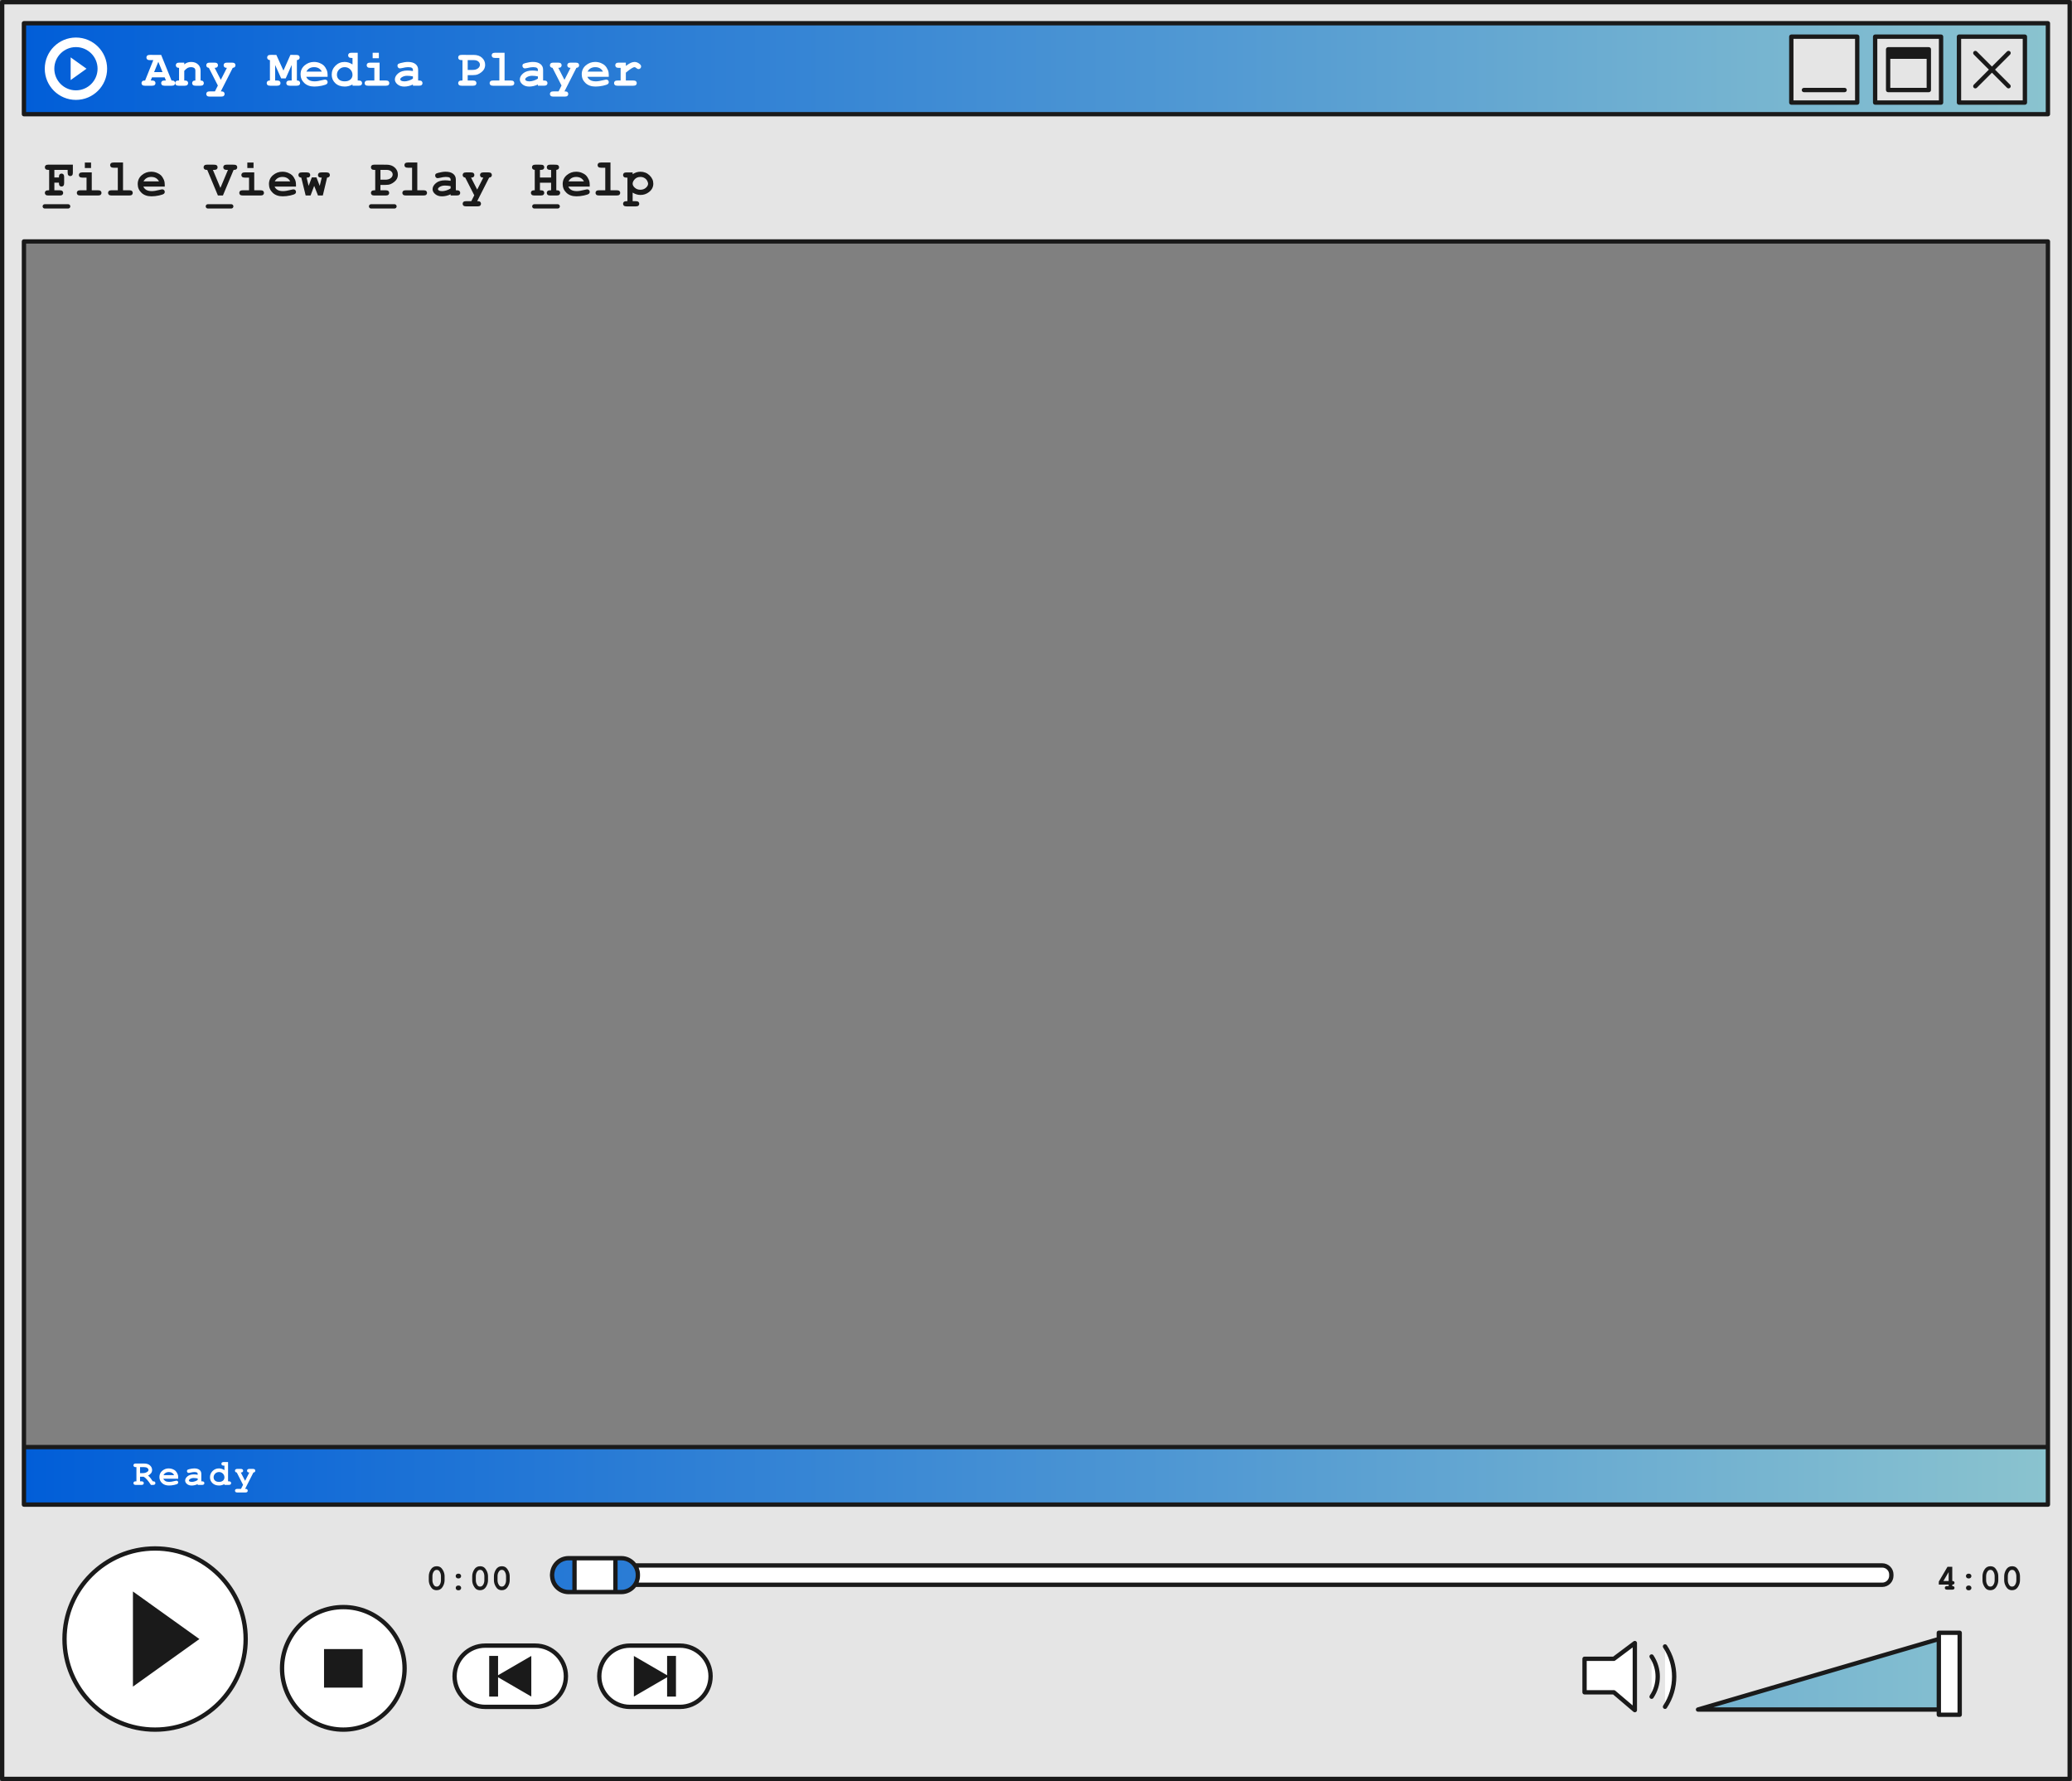<?xml version="1.0" encoding="UTF-8" standalone="no"?><svg xmlns="http://www.w3.org/2000/svg" xmlns:xlink="http://www.w3.org/1999/xlink" fill="#000000" height="410.6" preserveAspectRatio="xMidYMid meet" version="1" viewBox="0.0 0.0 477.6 410.6" width="477.6" zoomAndPan="magnify"><rect x="0.0" y="0.0" width="477.6" height="410.6" fill="#808080" stroke="none"/><g id="change1_1"><path d="M0.5,0.5v409.57h476.566V0.5H0.5z M472.048,346.834H5.518V55.656h466.53V346.834z" fill="#e5e5e5"/></g><g><linearGradient gradientUnits="userSpaceOnUse" id="a" x1="5.518" x2="472.048" xlink:actuate="onLoad" xlink:show="other" xlink:type="simple" y1="199.715" y2="199.715"><stop offset="0" stop-color="#015ed8"/><stop offset="1" stop-color="#8ac3cf"/></linearGradient><path d="M472.048,346.834H5.518v-13.267h466.53V346.834z M391.398,394.074h55.505v-16.253L391.398,394.074z M131.047,366.987h12.188c2.093,0,3.79-1.697,3.79-3.79v-0.223c0-2.093-1.697-3.79-3.79-3.79h-12.188 c-2.093,0-3.79,1.697-3.79,3.79v0.223C127.258,365.29,128.954,366.987,131.047,366.987z M472.048,5.356v20.967H5.518V5.356H472.048 z M428.094,8.452H412.9v15.194h15.194V8.452z M447.418,8.452h-15.194v15.194h15.194V8.452z M466.743,8.452h-15.193v15.194h15.193 V8.452z" fill="url(#a)"/></g><g id="change2_1"><path d="M56.628,377.821c0,11.532-9.348,20.88-20.88,20.88s-20.88-9.348-20.88-20.88 c0-11.532,9.348-20.88,20.88-20.88S56.628,366.289,56.628,377.821z M79.136,370.453c-7.801,0-14.124,6.324-14.124,14.124 s6.324,14.124,14.124,14.124s14.124-6.324,14.124-14.124S86.936,370.453,79.136,370.453z M130.442,386.399L130.442,386.399 c0-3.9-3.162-7.062-7.062-7.062h-11.533c-3.9,0-7.062,3.162-7.062,7.062v0c0,3.9,3.162,7.062,7.062,7.062h11.533 C127.281,393.461,130.442,390.299,130.442,386.399z M163.79,386.399L163.79,386.399c0-3.9-3.162-7.062-7.062-7.062h-11.533 c-3.9,0-7.062,3.162-7.062,7.062v0c0,3.9,3.162,7.062,7.062,7.062h11.533C160.628,393.461,163.79,390.299,163.79,386.399z M141.857,359.184h-9.431v7.803h9.431V359.184z M127.258,362.947v0.027c0-0.158,0.028-0.309,0.046-0.462 C127.275,362.652,127.258,362.797,127.258,362.947z M127.258,363.197v0.027c0,0.149,0.017,0.294,0.046,0.435 C127.285,363.506,127.258,363.355,127.258,363.197z M433.866,360.855H146.378c0.408,0.605,0.647,1.334,0.647,2.119v0.223 c0,0.785-0.239,1.514-0.647,2.119h287.488c1.155,0,2.091-0.936,2.091-2.091v-0.278 C435.957,361.792,435.021,360.855,433.866,360.855z M372.002,382.372h-6.763v7.729h6.763l4.831,4.106v-15.458L372.002,382.372z M380.697,391.116L380.697,391.116c1.872-2.808,1.872-6.467,0-9.275l0,0 M383.789,393.435L383.789,393.435 c2.808-4.212,2.808-9.7,0-13.912h0 M451.713,376.376h-4.81v18.901h4.81V376.376z M38.244,18.557h-0.293 c-0.289,0-0.495,0.056-0.618,0.167s-0.185,0.255-0.185,0.431c0,0.18,0.062,0.325,0.185,0.437s0.329,0.167,0.618,0.167h1.617 c0.289,0,0.494-0.056,0.615-0.167s0.182-0.255,0.182-0.431c0-0.211-0.09-0.381-0.27-0.51c-0.09-0.062-0.275-0.094-0.557-0.094 l-2.391-5.9l-2.596-0.006c-0.289,0-0.495,0.056-0.618,0.167s-0.185,0.257-0.185,0.437s0.062,0.325,0.185,0.437 s0.329,0.167,0.618,0.167h0.785l-1.887,4.699c-0.297-0.008-0.51,0.045-0.639,0.158s-0.193,0.26-0.193,0.439 s0.062,0.325,0.185,0.437s0.329,0.167,0.618,0.167h1.617c0.289,0,0.495-0.056,0.618-0.167s0.185-0.255,0.185-0.431 c0-0.18-0.062-0.325-0.185-0.437s-0.329-0.167-0.618-0.167h-0.293l0.293-0.732h2.918L38.244,18.557z M35.52,16.624l0.973-2.379 l0.967,2.379H35.52z M41.332,14.438c-0.289,0-0.495,0.056-0.618,0.167s-0.185,0.255-0.185,0.431s0.061,0.32,0.182,0.434 s0.309,0.17,0.562,0.17v2.918c-0.309,0-0.51,0.029-0.604,0.088c-0.188,0.121-0.281,0.291-0.281,0.51 c0,0.18,0.062,0.325,0.185,0.437s0.329,0.167,0.618,0.167h1.365c0.289,0,0.495-0.056,0.618-0.167s0.185-0.255,0.185-0.431 c0-0.227-0.096-0.398-0.287-0.516c-0.09-0.059-0.289-0.088-0.598-0.088v-2.232c0.32-0.348,0.585-0.575,0.794-0.683 s0.452-0.161,0.729-0.161c0.367,0,0.643,0.078,0.826,0.234c0.141,0.121,0.211,0.312,0.211,0.574v2.268 c-0.254,0-0.441,0.056-0.562,0.167s-0.182,0.255-0.182,0.431c0,0.18,0.062,0.325,0.185,0.437s0.329,0.167,0.618,0.167h1.084 c0.289,0,0.495-0.056,0.618-0.167s0.185-0.255,0.185-0.431c0-0.18-0.061-0.325-0.182-0.437s-0.309-0.167-0.562-0.167v-2.232 c0-0.57-0.164-1.031-0.492-1.383c-0.414-0.441-0.977-0.662-1.688-0.662c-0.309,0-0.595,0.047-0.858,0.141s-0.505,0.234-0.724,0.422 v-0.404H41.332z M49.541,21.065h-1.195c-0.289,0-0.495,0.056-0.618,0.167s-0.185,0.257-0.185,0.437 c0,0.176,0.062,0.319,0.185,0.431s0.329,0.167,0.618,0.167h2.619c0.289,0,0.495-0.056,0.618-0.167s0.185-0.255,0.185-0.431 c0-0.223-0.094-0.395-0.281-0.516c-0.094-0.059-0.291-0.088-0.592-0.088l2.754-5.426c0.207-0.016,0.363-0.079,0.469-0.19 s0.158-0.247,0.158-0.407c0-0.18-0.062-0.325-0.185-0.437s-0.327-0.167-0.612-0.167h-1.131c-0.289,0-0.495,0.056-0.618,0.167 s-0.185,0.255-0.185,0.431c0,0.18,0.062,0.325,0.185,0.437s0.313,0.167,0.571,0.167l-1.406,2.76l-1.418-2.76 c0.266,0,0.46-0.056,0.583-0.167s0.185-0.255,0.185-0.431c0-0.18-0.062-0.325-0.185-0.437s-0.329-0.167-0.618-0.167h-1.096 c-0.289,0-0.495,0.056-0.618,0.167s-0.185,0.257-0.185,0.437c0,0.156,0.051,0.289,0.152,0.398s0.25,0.176,0.445,0.199l2.08,4.078 L49.541,21.065z M64.811,18.071h1.043l1.377-3.094v3.58h-0.439c-0.285,0-0.489,0.056-0.612,0.167s-0.185,0.255-0.185,0.431 c0,0.18,0.062,0.325,0.185,0.437s0.327,0.167,0.612,0.167h1.582c0.289,0,0.495-0.056,0.618-0.167s0.185-0.255,0.185-0.431 s-0.061-0.32-0.182-0.434s-0.309-0.17-0.562-0.17v-4.699c0.207-0.02,0.365-0.084,0.475-0.193s0.164-0.246,0.164-0.41 c0-0.18-0.062-0.324-0.185-0.434s-0.329-0.164-0.618-0.164l-1.33-0.006l-1.605,3.621l-1.635-3.615l-1.318-0.006 c-0.289,0-0.495,0.056-0.618,0.167s-0.185,0.257-0.185,0.437c0,0.164,0.054,0.301,0.161,0.41s0.267,0.174,0.478,0.193v4.699 c-0.254,0-0.441,0.056-0.562,0.167s-0.182,0.255-0.182,0.431c0,0.18,0.062,0.325,0.185,0.437s0.329,0.167,0.618,0.167h1.576 c0.289,0,0.495-0.056,0.618-0.167s0.185-0.255,0.185-0.431c0-0.18-0.062-0.325-0.185-0.437s-0.329-0.167-0.618-0.167h-0.434v-3.58 L64.811,18.071z M75.51,17.198c0-0.391-0.062-0.734-0.188-1.031c-0.184-0.426-0.416-0.783-0.697-1.072 c-0.199-0.199-0.503-0.385-0.911-0.557s-0.856-0.258-1.345-0.258c-0.812,0-1.53,0.265-2.153,0.794s-0.935,1.216-0.935,2.06 c0,0.793,0.288,1.461,0.864,2.004s1.345,0.814,2.306,0.814c0.559,0,1.141-0.065,1.746-0.196s0.986-0.269,1.143-0.413 c0.117-0.109,0.176-0.242,0.176-0.398c0-0.172-0.055-0.314-0.164-0.428s-0.244-0.17-0.404-0.17c-0.117,0-0.328,0.039-0.633,0.117 c-0.738,0.191-1.33,0.287-1.775,0.287c-0.543,0-0.974-0.096-1.292-0.287s-0.54-0.443-0.665-0.756h4.928V17.198z M70.617,16.506 c0.188-0.344,0.43-0.601,0.727-0.771s0.648-0.255,1.055-0.255c0.41,0,0.764,0.085,1.061,0.255s0.537,0.427,0.721,0.771H70.617z M81.047,12.159c-0.289,0-0.495,0.056-0.618,0.167s-0.185,0.257-0.185,0.437c0,0.176,0.062,0.319,0.185,0.431 s0.329,0.167,0.618,0.167h0.205v1.494c-0.293-0.191-0.59-0.335-0.891-0.431s-0.607-0.144-0.92-0.144 c-0.832,0-1.537,0.287-2.115,0.861s-0.867,1.268-0.867,2.08c0,0.777,0.275,1.427,0.826,1.948s1.277,0.782,2.18,0.782 c0.32,0,0.63-0.041,0.929-0.123s0.585-0.203,0.858-0.363v0.293h1.406c0.289,0,0.495-0.056,0.618-0.167s0.185-0.255,0.185-0.431 c0-0.18-0.062-0.325-0.188-0.437s-0.33-0.167-0.615-0.167h-0.205v-6.398H81.047z M80.777,18.326 c-0.316,0.283-0.758,0.425-1.324,0.425c-0.57,0-1.012-0.142-1.324-0.425s-0.469-0.646-0.469-1.087c0-0.484,0.174-0.898,0.521-1.242 s0.771-0.516,1.271-0.516c0.504,0,0.93,0.172,1.277,0.516s0.521,0.764,0.521,1.26C81.252,17.686,81.094,18.042,80.777,18.326z M85.324,14.438c-0.289,0-0.495,0.056-0.618,0.167s-0.185,0.255-0.185,0.431c0,0.18,0.062,0.325,0.188,0.437 s0.33,0.167,0.615,0.167h0.967v2.918H84.85c-0.289,0-0.495,0.056-0.618,0.167s-0.185,0.255-0.185,0.431 c0,0.18,0.062,0.325,0.185,0.437s0.329,0.167,0.618,0.167h4.084c0.289,0,0.495-0.056,0.618-0.167s0.185-0.255,0.185-0.431 c0-0.18-0.062-0.325-0.185-0.437s-0.329-0.167-0.618-0.167h-1.441v-4.119H85.324z M85.898,12.159v1.271h1.43v-1.271H85.898z M96.586,19.758c0.289,0,0.495-0.056,0.618-0.167s0.185-0.255,0.185-0.431c0-0.18-0.062-0.325-0.185-0.437 s-0.329-0.167-0.618-0.167h-0.205v-2.473c0-0.559-0.206-0.999-0.618-1.321s-0.991-0.483-1.737-0.483 c-0.25,0-0.529,0.024-0.838,0.073s-0.611,0.114-0.908,0.196c-0.223,0.062-0.369,0.116-0.439,0.161s-0.125,0.104-0.164,0.179 s-0.059,0.162-0.059,0.264c0,0.18,0.056,0.327,0.167,0.442s0.247,0.173,0.407,0.173c0.117,0,0.281-0.025,0.492-0.076 c0.566-0.141,1.027-0.211,1.383-0.211c0.434,0,0.728,0.057,0.882,0.17s0.231,0.26,0.231,0.439v0.287 c-0.477-0.078-0.896-0.117-1.26-0.117c-0.906,0-1.616,0.216-2.13,0.647s-0.771,0.899-0.771,1.403c0,0.414,0.201,0.792,0.604,1.134 s0.926,0.513,1.57,0.513c0.297,0,0.627-0.04,0.99-0.12s0.695-0.2,0.996-0.36v0.281H96.586z M95.18,18.124 c-0.285,0.195-0.61,0.35-0.976,0.463s-0.692,0.17-0.981,0.17c-0.34,0-0.607-0.064-0.803-0.193c-0.105-0.07-0.158-0.162-0.158-0.275 c0-0.156,0.109-0.311,0.328-0.463c0.352-0.238,0.771-0.357,1.26-0.357c0.406,0,0.85,0.047,1.33,0.141V18.124z M108.943,17.321 c0.484,0,0.874-0.058,1.169-0.173s0.584-0.287,0.867-0.516s0.485-0.46,0.606-0.694c0.16-0.312,0.24-0.645,0.24-0.996 c0-0.637-0.237-1.177-0.712-1.62s-1.118-0.665-1.931-0.665l-2.766-0.006c-0.289,0-0.495,0.056-0.618,0.167 s-0.185,0.257-0.185,0.437s0.062,0.325,0.185,0.437s0.329,0.167,0.618,0.167h0.188v4.699h-0.188c-0.285,0-0.49,0.056-0.615,0.167 s-0.188,0.255-0.188,0.431c0,0.18,0.062,0.325,0.185,0.437s0.329,0.167,0.618,0.167h2.602c0.289,0,0.495-0.056,0.618-0.167 s0.185-0.255,0.185-0.431c0-0.18-0.062-0.325-0.185-0.437s-0.329-0.167-0.618-0.167h-1.213v-1.236H108.943z M107.807,13.858h1.383 c0.461,0,0.815,0.105,1.063,0.316s0.372,0.457,0.372,0.738c0,0.332-0.153,0.616-0.46,0.853s-0.722,0.354-1.245,0.354h-1.113V13.858 z M114.135,12.159c-0.289,0-0.495,0.056-0.618,0.167s-0.185,0.255-0.185,0.431c0,0.18,0.062,0.325,0.188,0.437 s0.33,0.167,0.615,0.167h0.967v5.197h-1.441c-0.289,0-0.495,0.056-0.618,0.167s-0.185,0.255-0.185,0.431 c0,0.18,0.062,0.325,0.185,0.437s0.329,0.167,0.618,0.167h4.084c0.289,0,0.495-0.056,0.618-0.167s0.185-0.255,0.185-0.431 c0-0.18-0.062-0.325-0.185-0.437s-0.329-0.167-0.618-0.167h-1.441v-6.398H114.135z M125.391,19.758 c0.289,0,0.495-0.056,0.618-0.167s0.185-0.255,0.185-0.431c0-0.18-0.062-0.325-0.185-0.437s-0.329-0.167-0.618-0.167h-0.205v-2.473 c0-0.559-0.206-0.999-0.618-1.321s-0.991-0.483-1.737-0.483c-0.25,0-0.529,0.024-0.838,0.073s-0.611,0.114-0.908,0.196 c-0.223,0.062-0.369,0.116-0.439,0.161s-0.125,0.104-0.164,0.179s-0.059,0.162-0.059,0.264c0,0.18,0.056,0.327,0.167,0.442 s0.247,0.173,0.407,0.173c0.117,0,0.281-0.025,0.492-0.076c0.566-0.141,1.027-0.211,1.383-0.211c0.434,0,0.728,0.057,0.882,0.17 s0.231,0.26,0.231,0.439v0.287c-0.477-0.078-0.896-0.117-1.26-0.117c-0.906,0-1.616,0.216-2.13,0.647s-0.771,0.899-0.771,1.403 c0,0.414,0.201,0.792,0.604,1.134s0.926,0.513,1.57,0.513c0.297,0,0.627-0.04,0.99-0.12s0.695-0.2,0.996-0.36v0.281H125.391z M123.984,18.124c-0.285,0.195-0.61,0.35-0.976,0.463s-0.692,0.17-0.981,0.17c-0.34,0-0.607-0.064-0.803-0.193 c-0.105-0.07-0.158-0.162-0.158-0.275c0-0.156,0.109-0.311,0.328-0.463c0.352-0.238,0.771-0.357,1.26-0.357 c0.406,0,0.85,0.047,1.33,0.141V18.124z M128.754,21.065h-1.195c-0.289,0-0.495,0.056-0.618,0.167s-0.185,0.257-0.185,0.437 c0,0.176,0.062,0.319,0.185,0.431s0.329,0.167,0.618,0.167h2.619c0.289,0,0.495-0.056,0.618-0.167s0.185-0.255,0.185-0.431 c0-0.223-0.094-0.395-0.281-0.516c-0.094-0.059-0.291-0.088-0.592-0.088l2.754-5.426c0.207-0.016,0.363-0.079,0.469-0.19 s0.158-0.247,0.158-0.407c0-0.18-0.062-0.325-0.185-0.437s-0.327-0.167-0.612-0.167h-1.131c-0.289,0-0.495,0.056-0.618,0.167 s-0.185,0.255-0.185,0.431c0,0.18,0.062,0.325,0.185,0.437s0.313,0.167,0.571,0.167l-1.406,2.76l-1.418-2.76 c0.266,0,0.46-0.056,0.583-0.167s0.185-0.255,0.185-0.431c0-0.18-0.062-0.325-0.185-0.437s-0.329-0.167-0.618-0.167h-1.096 c-0.289,0-0.495,0.056-0.618,0.167s-0.185,0.257-0.185,0.437c0,0.156,0.051,0.289,0.152,0.398s0.25,0.176,0.445,0.199l2.08,4.078 L128.754,21.065z M140.32,17.198c0-0.391-0.062-0.734-0.188-1.031c-0.184-0.426-0.416-0.783-0.697-1.072 c-0.199-0.199-0.503-0.385-0.911-0.557s-0.856-0.258-1.345-0.258c-0.812,0-1.53,0.265-2.153,0.794s-0.935,1.216-0.935,2.06 c0,0.793,0.288,1.461,0.864,2.004s1.345,0.814,2.306,0.814c0.559,0,1.141-0.065,1.746-0.196s0.986-0.269,1.143-0.413 c0.117-0.109,0.176-0.242,0.176-0.398c0-0.172-0.055-0.314-0.164-0.428s-0.244-0.17-0.404-0.17c-0.117,0-0.328,0.039-0.633,0.117 c-0.738,0.191-1.33,0.287-1.775,0.287c-0.543,0-0.974-0.096-1.292-0.287s-0.54-0.443-0.665-0.756h4.928V17.198z M135.428,16.506 c0.188-0.344,0.43-0.601,0.727-0.771s0.648-0.255,1.055-0.255c0.41,0,0.764,0.085,1.061,0.255s0.537,0.427,0.721,0.771H135.428z M142.623,14.438c-0.289,0-0.495,0.056-0.618,0.167s-0.185,0.255-0.185,0.431c0,0.18,0.062,0.325,0.185,0.437 s0.329,0.167,0.618,0.167h0.434v2.918h-0.715c-0.289,0-0.495,0.056-0.618,0.167s-0.185,0.255-0.185,0.431 c0,0.18,0.062,0.325,0.185,0.437s0.329,0.167,0.618,0.167h3.627c0.289,0,0.495-0.056,0.618-0.167s0.185-0.255,0.185-0.431 c0-0.18-0.062-0.325-0.185-0.437s-0.329-0.167-0.618-0.167h-1.711v-1.811c0.5-0.422,0.917-0.738,1.251-0.949 s0.585-0.316,0.753-0.316c0.129,0,0.275,0.074,0.439,0.223s0.32,0.223,0.469,0.223c0.168,0,0.312-0.06,0.431-0.179 s0.179-0.265,0.179-0.437c0-0.203-0.125-0.402-0.375-0.598c-0.367-0.289-0.746-0.434-1.137-0.434c-0.254,0-0.526,0.061-0.817,0.182 s-0.688,0.363-1.192,0.727v-0.75H142.623z M19.943,15.84l-3.657-2.617v5.235L19.943,15.84z M24.692,15.84 c0,3.969-3.218,7.187-7.187,7.187s-7.187-3.218-7.187-7.187c0-3.969,3.218-7.187,7.187-7.187S24.692,11.871,24.692,15.84z M22.489,15.84c0-2.752-2.231-4.984-4.984-4.984s-4.984,2.231-4.984,4.984c0,2.753,2.231,4.984,4.984,4.984 S22.489,18.592,22.489,15.84z M32.282,340.411v1.05h0.301c0.201,0,0.345,0.039,0.43,0.116c0.086,0.077,0.129,0.179,0.129,0.304 c0,0.122-0.043,0.222-0.129,0.299c-0.085,0.077-0.229,0.116-0.43,0.116h-1.266c-0.201,0-0.344-0.039-0.43-0.116 c-0.085-0.077-0.128-0.179-0.128-0.303c0-0.122,0.043-0.223,0.13-0.3s0.229-0.116,0.428-0.116h0.13v-3.265h-0.13 c-0.201,0-0.344-0.038-0.43-0.116c-0.085-0.077-0.128-0.178-0.128-0.303s0.043-0.227,0.128-0.304 c0.086-0.077,0.229-0.116,0.43-0.116l1.889,0.005c0.589,0,1.046,0.146,1.37,0.438c0.324,0.291,0.486,0.646,0.486,1.064 c0,0.261-0.076,0.497-0.228,0.71c-0.152,0.213-0.382,0.402-0.688,0.568c0.177,0.154,0.365,0.353,0.566,0.594 c0.124,0.155,0.293,0.396,0.505,0.725c0.211,0,0.351,0.022,0.419,0.065c0.122,0.084,0.184,0.202,0.184,0.354 c0,0.122-0.043,0.222-0.127,0.299s-0.227,0.116-0.427,0.116H34.79c-0.676-1.045-1.236-1.673-1.682-1.885H32.282z M32.282,339.576 h0.651c0.241,0,0.457-0.036,0.647-0.109c0.255-0.098,0.427-0.201,0.515-0.31s0.133-0.216,0.133-0.321 c0-0.158-0.085-0.304-0.253-0.438c-0.168-0.135-0.414-0.202-0.736-0.202h-0.957V339.576z M41.074,340.871h-3.423 c0.086,0.217,0.24,0.393,0.462,0.525c0.221,0.133,0.521,0.199,0.897,0.199c0.31,0,0.721-0.066,1.233-0.199 c0.212-0.055,0.358-0.082,0.439-0.082c0.111,0,0.205,0.04,0.281,0.118c0.076,0.079,0.114,0.178,0.114,0.298 c0,0.108-0.041,0.2-0.122,0.276c-0.109,0.101-0.374,0.196-0.794,0.287c-0.421,0.091-0.825,0.137-1.214,0.137 c-0.667,0-1.201-0.189-1.602-0.566s-0.601-0.841-0.601-1.393c0-0.586,0.217-1.062,0.649-1.431c0.433-0.367,0.932-0.552,1.496-0.552 c0.339,0,0.65,0.06,0.935,0.18c0.283,0.119,0.494,0.248,0.633,0.387c0.195,0.2,0.356,0.449,0.484,0.745 c0.087,0.206,0.13,0.444,0.13,0.716V340.871z M40.15,340.036c-0.128-0.238-0.294-0.417-0.501-0.535 c-0.206-0.118-0.451-0.177-0.736-0.177c-0.282,0-0.526,0.059-0.733,0.177c-0.206,0.118-0.374,0.297-0.504,0.535H40.15z M45.568,342.296v-0.195c-0.209,0.111-0.439,0.194-0.692,0.25c-0.252,0.056-0.481,0.084-0.688,0.084 c-0.448,0-0.812-0.119-1.092-0.356c-0.279-0.237-0.419-0.5-0.419-0.788c0-0.35,0.179-0.675,0.535-0.975 c0.357-0.3,0.851-0.45,1.479-0.45c0.253,0,0.545,0.027,0.876,0.082v-0.2c0-0.124-0.054-0.227-0.161-0.305 c-0.107-0.079-0.312-0.118-0.612-0.118c-0.247,0-0.567,0.049-0.961,0.146c-0.146,0.035-0.261,0.053-0.342,0.053 c-0.111,0-0.206-0.04-0.283-0.12s-0.116-0.183-0.116-0.308c0-0.07,0.014-0.131,0.041-0.183s0.065-0.093,0.114-0.124 s0.15-0.068,0.305-0.112c0.206-0.057,0.417-0.103,0.631-0.137c0.215-0.033,0.409-0.051,0.583-0.051c0.518,0,0.92,0.112,1.207,0.336 c0.286,0.224,0.429,0.53,0.429,0.918v1.718h0.143c0.201,0,0.344,0.039,0.43,0.116s0.128,0.179,0.128,0.304 c0,0.122-0.042,0.222-0.128,0.299s-0.229,0.116-0.43,0.116H45.568z M45.568,340.802c-0.334-0.065-0.643-0.098-0.925-0.098 c-0.339,0-0.631,0.083-0.875,0.248c-0.151,0.106-0.228,0.214-0.228,0.322c0,0.078,0.036,0.143,0.109,0.191 c0.136,0.089,0.322,0.134,0.558,0.134c0.201,0,0.429-0.039,0.683-0.118c0.254-0.078,0.479-0.186,0.678-0.321V340.802z M52.569,337.016v4.445h0.143c0.198,0,0.341,0.039,0.428,0.116s0.13,0.179,0.13,0.304c0,0.122-0.043,0.222-0.128,0.299 c-0.086,0.077-0.229,0.116-0.43,0.116h-0.978v-0.203c-0.189,0.111-0.389,0.195-0.596,0.252c-0.208,0.057-0.423,0.086-0.646,0.086 c-0.627,0-1.132-0.182-1.515-0.544s-0.574-0.813-0.574-1.354c0-0.564,0.201-1.046,0.603-1.445c0.402-0.398,0.892-0.599,1.47-0.599 c0.218,0,0.431,0.033,0.64,0.1c0.209,0.067,0.415,0.167,0.618,0.3v-1.038h-0.142c-0.201,0-0.345-0.039-0.43-0.116 c-0.086-0.077-0.129-0.177-0.129-0.299c0-0.125,0.043-0.227,0.129-0.304c0.085-0.077,0.229-0.116,0.43-0.116H52.569z M51.734,340.558c0-0.345-0.12-0.637-0.362-0.875c-0.241-0.239-0.537-0.358-0.887-0.358c-0.348,0-0.643,0.119-0.884,0.358 c-0.241,0.238-0.362,0.526-0.362,0.862c0,0.308,0.108,0.559,0.326,0.756c0.217,0.196,0.523,0.295,0.92,0.295 c0.394,0,0.7-0.099,0.92-0.295C51.625,341.104,51.734,340.856,51.734,340.558z M56.024,342.268l-1.445-2.834 c-0.136-0.016-0.238-0.062-0.309-0.138c-0.071-0.076-0.106-0.169-0.106-0.277c0-0.125,0.043-0.226,0.129-0.303 c0.085-0.078,0.229-0.116,0.429-0.116h0.762c0.201,0,0.344,0.038,0.43,0.116c0.085,0.077,0.128,0.178,0.128,0.303 c0,0.122-0.043,0.222-0.128,0.3c-0.086,0.077-0.221,0.115-0.405,0.115l0.985,1.918l0.977-1.918c-0.179,0-0.312-0.038-0.396-0.115 c-0.086-0.078-0.129-0.179-0.129-0.304c0-0.122,0.043-0.222,0.129-0.299c0.085-0.078,0.229-0.116,0.43-0.116h0.785 c0.198,0,0.34,0.038,0.426,0.116c0.085,0.077,0.128,0.178,0.128,0.303c0,0.111-0.036,0.206-0.11,0.283 c-0.073,0.077-0.182,0.121-0.325,0.132l-1.913,3.771c0.209,0,0.346,0.02,0.411,0.061c0.13,0.084,0.195,0.204,0.195,0.358 c0,0.122-0.043,0.222-0.128,0.299c-0.086,0.078-0.229,0.116-0.43,0.116h-1.82c-0.2,0-0.344-0.038-0.429-0.116 c-0.086-0.077-0.129-0.177-0.129-0.299c0-0.125,0.043-0.226,0.129-0.304c0.085-0.077,0.229-0.115,0.429-0.115h0.831L56.024,342.268 z" fill="#ffffff"/></g><g id="change3_1"><path d="M477.066,0H0.5C0.224,0,0,0.224,0,0.5v409.57c0,0.276,0.224,0.5,0.5,0.5h476.566c0.276,0,0.5-0.224,0.5-0.5 V0.5C477.566,0.224,477.343,0,477.066,0z M476.566,409.57H1V1h475.566V409.57z M5.518,26.824h466.53c0.276,0,0.5-0.224,0.5-0.5 V5.356c0-0.276-0.224-0.5-0.5-0.5H5.518c-0.276,0-0.5,0.224-0.5,0.5v20.968C5.018,26.6,5.242,26.824,5.518,26.824z M6.018,5.856 h465.53v19.968H6.018V5.856z M428.094,7.952H412.9c-0.276,0-0.5,0.224-0.5,0.5v15.194c0,0.276,0.224,0.5,0.5,0.5h15.193 c0.276,0,0.5-0.224,0.5-0.5V8.452C428.594,8.176,428.37,7.952,428.094,7.952z M427.594,23.146H413.4V8.952h14.193V23.146z M447.418,7.952h-15.193c-0.276,0-0.5,0.224-0.5,0.5v15.194c0,0.276,0.224,0.5,0.5,0.5h15.193c0.276,0,0.5-0.224,0.5-0.5V8.452 C447.918,8.176,447.694,7.952,447.418,7.952z M446.918,23.146h-14.193V8.952h14.193V23.146z M466.743,7.952h-15.194 c-0.276,0-0.5,0.224-0.5,0.5v15.194c0,0.276,0.224,0.5,0.5,0.5h15.194c0.276,0,0.5-0.224,0.5-0.5V8.452 C467.243,8.176,467.02,7.952,466.743,7.952z M466.243,23.146h-14.194V8.952h14.194V23.146z M435.217,21.251h9.382 c0.276,0,0.5-0.224,0.5-0.5V11.37c0-0.276-0.224-0.5-0.5-0.5h-9.382c-0.276,0-0.5,0.224-0.5,0.5v9.381 C434.717,21.027,434.94,21.251,435.217,21.251z M435.717,20.251v-6.689h8.382v6.689H435.717z M415.307,20.751 c0-0.276,0.224-0.5,0.5-0.5h9.381c0.276,0,0.5,0.224,0.5,0.5s-0.224,0.5-0.5,0.5h-9.381 C415.53,21.251,415.307,21.027,415.307,20.751z M454.963,19.525l3.476-3.476l-3.476-3.476c-0.195-0.195-0.195-0.512,0-0.707 s0.512-0.195,0.707,0l3.476,3.476l3.476-3.476c0.195-0.195,0.512-0.195,0.707,0s0.195,0.512,0,0.707l-3.476,3.476l3.476,3.476 c0.195,0.195,0.195,0.512,0,0.707c-0.098,0.098-0.226,0.146-0.354,0.146s-0.256-0.049-0.354-0.146l-3.476-3.476l-3.476,3.476 c-0.098,0.098-0.226,0.146-0.354,0.146s-0.256-0.049-0.354-0.146C454.768,20.037,454.768,19.721,454.963,19.525z M16.63,40.407 c-0.111,0.123-0.257,0.185-0.437,0.185c-0.176,0-0.319-0.061-0.431-0.182s-0.167-0.326-0.167-0.615v-0.633h-3.064v1.74h1.055 c0-0.312,0.029-0.514,0.088-0.604c0.121-0.191,0.293-0.287,0.516-0.287c0.176,0,0.319,0.062,0.431,0.185s0.167,0.329,0.167,0.618 v1.383c0,0.289-0.056,0.495-0.167,0.618S14.363,43,14.184,43c-0.219,0-0.389-0.096-0.51-0.287c-0.059-0.09-0.088-0.293-0.088-0.609 h-1.055v1.758h1.23c0.289,0,0.495,0.056,0.618,0.167s0.185,0.257,0.185,0.437c0,0.176-0.062,0.319-0.185,0.431 s-0.329,0.167-0.618,0.167h-2.619c-0.289,0-0.495-0.056-0.618-0.167s-0.185-0.257-0.185-0.437c0-0.176,0.062-0.319,0.188-0.431 s0.33-0.167,0.615-0.167h0.188v-4.699h-0.188c-0.289,0-0.495-0.056-0.618-0.167s-0.185-0.257-0.185-0.437s0.062-0.325,0.185-0.437 s0.329-0.167,0.618-0.167l5.654,0.006v1.834C16.797,40.08,16.741,40.284,16.63,40.407z M20.986,37.463v1.271h-1.43v-1.271H20.986z M19.949,43.861v-2.918h-0.967c-0.285,0-0.49-0.056-0.615-0.167S18.18,40.52,18.18,40.34c0-0.176,0.062-0.319,0.185-0.431 s0.329-0.167,0.618-0.167h2.168v4.119h1.441c0.289,0,0.495,0.056,0.618,0.167s0.185,0.257,0.185,0.437 c0,0.176-0.062,0.319-0.185,0.431s-0.329,0.167-0.618,0.167h-4.084c-0.289,0-0.495-0.056-0.618-0.167s-0.185-0.257-0.185-0.437 c0-0.176,0.062-0.319,0.185-0.431s0.329-0.167,0.618-0.167H19.949z M27.156,43.861v-5.197h-0.967c-0.285,0-0.49-0.056-0.615-0.167 s-0.188-0.257-0.188-0.437c0-0.176,0.062-0.319,0.185-0.431s0.329-0.167,0.618-0.167h2.168v6.398h1.441 c0.289,0,0.495,0.056,0.618,0.167s0.185,0.257,0.185,0.437c0,0.176-0.062,0.319-0.185,0.431s-0.329,0.167-0.618,0.167h-4.084 c-0.289,0-0.495-0.056-0.618-0.167s-0.185-0.257-0.185-0.437c0-0.176,0.062-0.319,0.185-0.431s0.329-0.167,0.618-0.167H27.156z M37.973,42.502c0-0.391-0.062-0.734-0.188-1.031c-0.184-0.426-0.416-0.783-0.697-1.072c-0.199-0.199-0.503-0.385-0.911-0.557 s-0.856-0.258-1.345-0.258c-0.812,0-1.53,0.265-2.153,0.794s-0.935,1.216-0.935,2.06c0,0.793,0.288,1.461,0.864,2.004 s1.345,0.814,2.306,0.814c0.559,0,1.141-0.065,1.746-0.196s0.986-0.269,1.143-0.413c0.117-0.109,0.176-0.242,0.176-0.398 c0-0.172-0.055-0.314-0.164-0.428s-0.244-0.17-0.404-0.17c-0.117,0-0.328,0.039-0.633,0.117c-0.738,0.191-1.33,0.287-1.775,0.287 c-0.543,0-0.974-0.096-1.292-0.287s-0.54-0.443-0.665-0.756h4.928V42.502z M33.08,41.811c0.188-0.344,0.43-0.601,0.727-0.771 s0.648-0.255,1.055-0.255c0.41,0,0.764,0.085,1.061,0.255s0.537,0.427,0.721,0.771H33.08z M53.851,39.162l-2.467,5.9H50.23 l-2.461-5.9c-0.281,0-0.467-0.031-0.557-0.094c-0.188-0.121-0.281-0.291-0.281-0.51c0-0.18,0.062-0.325,0.185-0.437 s0.329-0.167,0.618-0.167l1.623,0.006c0.285,0,0.489,0.055,0.612,0.164s0.185,0.254,0.185,0.434s-0.061,0.325-0.182,0.437 s-0.326,0.167-0.615,0.167h-0.281l1.729,4.148l1.74-4.148h-0.275c-0.289,0-0.495-0.056-0.618-0.167s-0.185-0.257-0.185-0.437 s0.062-0.325,0.185-0.437s0.329-0.167,0.618-0.167l1.611,0.006c0.289,0,0.495,0.055,0.618,0.164s0.185,0.254,0.185,0.434 c0,0.215-0.094,0.385-0.281,0.51C54.312,39.131,54.128,39.162,53.851,39.162z M58.439,37.463v1.271h-1.43v-1.271H58.439z M57.402,43.861v-2.918h-0.967c-0.285,0-0.49-0.056-0.615-0.167s-0.188-0.257-0.188-0.437c0-0.176,0.062-0.319,0.185-0.431 s0.329-0.167,0.618-0.167h2.168v4.119h1.441c0.289,0,0.495,0.056,0.618,0.167s0.185,0.257,0.185,0.437 c0,0.176-0.062,0.319-0.185,0.431s-0.329,0.167-0.618,0.167H55.96c-0.289,0-0.495-0.056-0.618-0.167s-0.185-0.257-0.185-0.437 c0-0.176,0.062-0.319,0.185-0.431s0.329-0.167,0.618-0.167H57.402z M68.224,42.502c0-0.391-0.062-0.734-0.188-1.031 c-0.184-0.426-0.416-0.783-0.697-1.072c-0.199-0.199-0.503-0.385-0.911-0.557s-0.856-0.258-1.345-0.258 c-0.812,0-1.53,0.265-2.153,0.794s-0.935,1.216-0.935,2.06c0,0.793,0.288,1.461,0.864,2.004s1.345,0.814,2.306,0.814 c0.559,0,1.141-0.065,1.746-0.196s0.986-0.269,1.143-0.413c0.117-0.109,0.176-0.242,0.176-0.398c0-0.172-0.055-0.314-0.164-0.428 s-0.244-0.17-0.404-0.17c-0.117,0-0.328,0.039-0.633,0.117c-0.738,0.191-1.33,0.287-1.775,0.287c-0.543,0-0.974-0.096-1.292-0.287 s-0.54-0.443-0.665-0.756h4.928V42.502z M63.332,41.811c0.188-0.344,0.43-0.601,0.727-0.771s0.648-0.255,1.055-0.255 c0.41,0,0.764,0.085,1.061,0.255s0.537,0.427,0.721,0.771H63.332z M71.3,40.803c-0.105,0.094-0.312,0.141-0.621,0.141l0.457,1.904 l0.744-1.951h1.066l0.75,1.951l0.469-1.904c-0.297,0-0.492-0.029-0.586-0.088c-0.188-0.121-0.281-0.293-0.281-0.516 c0-0.176,0.062-0.319,0.185-0.431s0.329-0.167,0.618-0.167h1.131c0.289,0,0.495,0.056,0.618,0.167s0.185,0.257,0.185,0.437 c0,0.16-0.054,0.296-0.161,0.407s-0.267,0.175-0.478,0.19l-0.984,4.119h-1.113l-0.879-2.215l-0.832,2.215h-1.131l-1.008-4.119 c-0.219-0.012-0.384-0.073-0.495-0.185s-0.167-0.251-0.167-0.419c0-0.176,0.062-0.319,0.185-0.431s0.329-0.167,0.618-0.167h1.119 c0.289,0,0.495,0.056,0.618,0.167s0.185,0.257,0.185,0.437S71.441,40.678,71.3,40.803z M91.712,40.246 c0-0.637-0.237-1.177-0.712-1.62s-1.118-0.665-1.931-0.665l-2.766-0.006c-0.289,0-0.495,0.056-0.618,0.167 s-0.185,0.257-0.185,0.437s0.062,0.325,0.185,0.437s0.329,0.167,0.618,0.167h0.188v4.699h-0.188c-0.285,0-0.49,0.056-0.615,0.167 s-0.188,0.255-0.188,0.431c0,0.18,0.062,0.325,0.185,0.437s0.329,0.167,0.618,0.167h2.602c0.289,0,0.495-0.056,0.618-0.167 s0.185-0.255,0.185-0.431c0-0.18-0.062-0.325-0.185-0.437s-0.329-0.167-0.618-0.167h-1.213v-1.236h1.137 c0.484,0,0.874-0.058,1.169-0.173s0.584-0.287,0.867-0.516s0.485-0.46,0.606-0.694C91.632,40.93,91.712,40.598,91.712,40.246z M90.051,41.069c-0.307,0.236-0.722,0.354-1.245,0.354h-1.113v-2.262h1.383c0.461,0,0.815,0.105,1.063,0.316 s0.372,0.457,0.372,0.738C90.511,40.549,90.357,40.833,90.051,41.069z M94.987,43.861v-5.197h-0.967 c-0.285,0-0.49-0.056-0.615-0.167s-0.188-0.257-0.188-0.437c0-0.176,0.062-0.319,0.185-0.431s0.329-0.167,0.618-0.167h2.168v6.398 h1.441c0.289,0,0.495,0.056,0.618,0.167s0.185,0.257,0.185,0.437c0,0.176-0.062,0.319-0.185,0.431s-0.329,0.167-0.618,0.167h-4.084 c-0.289,0-0.495-0.056-0.618-0.167s-0.185-0.257-0.185-0.437c0-0.176,0.062-0.319,0.185-0.431s0.329-0.167,0.618-0.167H94.987z M105.276,45.062c0.289,0,0.495-0.056,0.618-0.167s0.185-0.255,0.185-0.431c0-0.18-0.062-0.325-0.185-0.437 s-0.329-0.167-0.618-0.167h-0.205v-2.473c0-0.559-0.206-0.999-0.618-1.321s-0.991-0.483-1.737-0.483 c-0.25,0-0.529,0.024-0.838,0.073s-0.611,0.114-0.908,0.196c-0.223,0.062-0.369,0.116-0.439,0.161s-0.125,0.104-0.164,0.179 s-0.059,0.162-0.059,0.264c0,0.18,0.056,0.327,0.167,0.442s0.247,0.173,0.407,0.173c0.117,0,0.281-0.025,0.492-0.076 c0.566-0.141,1.027-0.211,1.383-0.211c0.434,0,0.728,0.057,0.882,0.17s0.231,0.26,0.231,0.439v0.287 c-0.477-0.078-0.896-0.117-1.26-0.117c-0.906,0-1.616,0.216-2.13,0.647s-0.771,0.899-0.771,1.403c0,0.414,0.201,0.792,0.604,1.134 s0.926,0.513,1.57,0.513c0.297,0,0.627-0.04,0.99-0.12s0.695-0.2,0.996-0.36v0.281H105.276z M102.895,43.891 c-0.365,0.113-0.692,0.17-0.981,0.17c-0.34,0-0.607-0.064-0.803-0.193c-0.105-0.07-0.158-0.162-0.158-0.275 c0-0.156,0.109-0.311,0.328-0.463c0.352-0.238,0.771-0.357,1.26-0.357c0.406,0,0.85,0.047,1.33,0.141v0.516 C103.585,43.623,103.26,43.777,102.895,43.891z M112.747,40.943l-2.754,5.426c0.301,0,0.498,0.029,0.592,0.088 c0.188,0.121,0.281,0.293,0.281,0.516c0,0.176-0.062,0.319-0.185,0.431s-0.329,0.167-0.618,0.167h-2.619 c-0.289,0-0.495-0.056-0.618-0.167s-0.185-0.255-0.185-0.431c0-0.18,0.062-0.325,0.185-0.437s0.329-0.167,0.618-0.167h1.195 l0.68-1.348l-2.08-4.078c-0.195-0.023-0.344-0.09-0.445-0.199s-0.152-0.242-0.152-0.398c0-0.18,0.062-0.325,0.185-0.437 s0.329-0.167,0.618-0.167h1.096c0.289,0,0.495,0.056,0.618,0.167s0.185,0.257,0.185,0.437c0,0.176-0.062,0.319-0.185,0.431 s-0.317,0.167-0.583,0.167l1.418,2.76l1.406-2.76c-0.258,0-0.448-0.056-0.571-0.167s-0.185-0.257-0.185-0.437 c0-0.176,0.062-0.319,0.185-0.431s0.329-0.167,0.618-0.167h1.131c0.285,0,0.489,0.056,0.612,0.167s0.185,0.257,0.185,0.437 c0,0.16-0.053,0.296-0.158,0.407S112.954,40.928,112.747,40.943z M129.114,44.465c0,0.176-0.062,0.319-0.185,0.431 s-0.329,0.167-0.618,0.167h-1.471c-0.289,0-0.495-0.056-0.618-0.167s-0.185-0.257-0.185-0.437c0-0.176,0.062-0.319,0.188-0.431 s0.33-0.167,0.615-0.167h0.188v-1.74h-2.566v1.74h0.188c0.289,0,0.495,0.056,0.618,0.167s0.185,0.257,0.185,0.437 c0,0.176-0.062,0.319-0.185,0.431s-0.329,0.167-0.618,0.167h-1.471c-0.289,0-0.495-0.056-0.618-0.167s-0.185-0.257-0.185-0.437 c0-0.219,0.096-0.389,0.287-0.51c0.094-0.062,0.293-0.092,0.598-0.088v-4.699c-0.211-0.02-0.37-0.084-0.478-0.193 s-0.161-0.246-0.161-0.41c0-0.18,0.062-0.325,0.185-0.437s0.329-0.167,0.618-0.167l1.225,0.006c0.289,0,0.495,0.055,0.618,0.164 s0.185,0.254,0.185,0.434s-0.062,0.325-0.185,0.437s-0.329,0.167-0.618,0.167h-0.188v1.758h2.566v-1.758h-0.188 c-0.289,0-0.495-0.056-0.618-0.167s-0.185-0.257-0.185-0.437s0.062-0.325,0.185-0.437s0.329-0.167,0.618-0.167l1.225,0.006 c0.289,0,0.495,0.055,0.618,0.164s0.185,0.254,0.185,0.434c0,0.164-0.054,0.301-0.161,0.41s-0.267,0.174-0.478,0.193v4.699 c0.309,0,0.508,0.029,0.598,0.088C129.019,44.07,129.114,44.242,129.114,44.465z M135.929,42.502c0-0.391-0.062-0.734-0.188-1.031 c-0.184-0.426-0.416-0.783-0.697-1.072c-0.199-0.199-0.503-0.385-0.911-0.557s-0.856-0.258-1.345-0.258 c-0.812,0-1.53,0.265-2.153,0.794s-0.935,1.216-0.935,2.06c0,0.793,0.288,1.461,0.864,2.004s1.345,0.814,2.306,0.814 c0.559,0,1.141-0.065,1.746-0.196s0.986-0.269,1.143-0.413c0.117-0.109,0.176-0.242,0.176-0.398c0-0.172-0.055-0.314-0.164-0.428 s-0.244-0.17-0.404-0.17c-0.117,0-0.328,0.039-0.633,0.117c-0.738,0.191-1.33,0.287-1.775,0.287c-0.543,0-0.974-0.096-1.292-0.287 s-0.54-0.443-0.665-0.756h4.928V42.502z M131.036,41.811c0.188-0.344,0.43-0.601,0.727-0.771s0.648-0.255,1.055-0.255 c0.41,0,0.764,0.085,1.061,0.255s0.537,0.427,0.721,0.771H131.036z M139.515,43.861v-5.197h-0.967c-0.285,0-0.49-0.056-0.615-0.167 s-0.188-0.257-0.188-0.437c0-0.176,0.062-0.319,0.185-0.431s0.329-0.167,0.618-0.167h2.168v6.398h1.441 c0.289,0,0.495,0.056,0.618,0.167s0.185,0.257,0.185,0.437c0,0.176-0.062,0.319-0.185,0.431s-0.329,0.167-0.618,0.167h-4.084 c-0.289,0-0.495-0.056-0.618-0.167s-0.185-0.257-0.185-0.437c0-0.176,0.062-0.319,0.185-0.431s0.329-0.167,0.618-0.167H139.515z M146.722,44.805c0.301,0.09,0.605,0.135,0.914,0.135c0.715,0,1.357-0.215,1.928-0.645c0.684-0.516,1.025-1.17,1.025-1.963 c0-0.719-0.289-1.356-0.867-1.913s-1.277-0.835-2.098-0.835c-0.316,0-0.625,0.047-0.926,0.141s-0.592,0.236-0.873,0.428v-0.41 h-1.406c-0.289,0-0.495,0.056-0.618,0.167s-0.185,0.255-0.185,0.431c0,0.18,0.062,0.325,0.185,0.437s0.329,0.167,0.618,0.167h0.205 v5.426h-0.205c-0.285,0-0.49,0.056-0.615,0.167s-0.188,0.257-0.188,0.437c0,0.176,0.062,0.319,0.185,0.431s0.329,0.167,0.618,0.167 h2.127c0.289,0,0.495-0.056,0.618-0.167s0.185-0.255,0.185-0.431c0-0.18-0.062-0.325-0.185-0.437s-0.329-0.167-0.618-0.167h-0.721 V44.4C146.122,44.58,146.421,44.715,146.722,44.805z M146.183,41.459c0.352-0.449,0.826-0.674,1.424-0.674 c0.371,0,0.694,0.087,0.97,0.261s0.479,0.391,0.612,0.65s0.199,0.474,0.199,0.642c0,0.332-0.17,0.648-0.51,0.949 s-0.764,0.451-1.271,0.451c-0.504,0-0.927-0.151-1.269-0.454s-0.513-0.614-0.513-0.935 C145.825,42.064,145.944,41.768,146.183,41.459z M16.207,47.57c0,0.276-0.224,0.5-0.5,0.5h-5.389c-0.276,0-0.5-0.224-0.5-0.5 s0.224-0.5,0.5-0.5h5.389C15.983,47.07,16.207,47.294,16.207,47.57z M53.302,47.07c0.276,0,0.5,0.224,0.5,0.5s-0.224,0.5-0.5,0.5 h-5.389c-0.276,0-0.5-0.224-0.5-0.5s0.224-0.5,0.5-0.5H53.302z M90.926,47.07c0.276,0,0.5,0.224,0.5,0.5s-0.224,0.5-0.5,0.5h-5.389 c-0.276,0-0.5-0.224-0.5-0.5s0.224-0.5,0.5-0.5H90.926z M129.051,47.57c0,0.276-0.224,0.5-0.5,0.5h-5.389 c-0.276,0-0.5-0.224-0.5-0.5s0.224-0.5,0.5-0.5h5.389C128.827,47.07,129.051,47.294,129.051,47.57z M35.748,356.441 c-11.789,0-21.38,9.591-21.38,21.38s9.591,21.38,21.38,21.38s21.38-9.591,21.38-21.38S47.537,356.441,35.748,356.441z M35.748,398.201c-11.237,0-20.38-9.143-20.38-20.38s9.143-20.38,20.38-20.38s20.38,9.143,20.38,20.38 S46.985,398.201,35.748,398.201z M30.641,366.856l15.322,10.966l-15.322,10.966V366.856z M79.136,369.953 c-8.063,0-14.624,6.561-14.624,14.624s6.561,14.624,14.624,14.624s14.624-6.561,14.624-14.624S87.199,369.953,79.136,369.953z M79.136,398.201c-7.512,0-13.624-6.111-13.624-13.624s6.112-13.624,13.624-13.624s13.624,6.111,13.624,13.624 S86.648,398.201,79.136,398.201z M74.69,380.131h8.891v8.891H74.69V380.131z M123.38,378.837h-11.533 c-4.17,0-7.562,3.392-7.562,7.562s3.392,7.562,7.562,7.562h11.533c4.17,0,7.562-3.393,7.562-7.562S127.55,378.837,123.38,378.837z M123.38,392.961h-11.533c-3.618,0-6.562-2.944-6.562-6.562s2.944-6.562,6.562-6.562h11.533c3.618,0,6.562,2.943,6.562,6.562 S126.999,392.961,123.38,392.961z M156.728,378.837h-11.533c-4.17,0-7.562,3.392-7.562,7.562s3.392,7.562,7.562,7.562h11.533 c4.17,0,7.562-3.393,7.562-7.562S160.897,378.837,156.728,378.837z M156.728,392.961h-11.533c-3.618,0-6.562-2.944-6.562-6.562 s2.944-6.562,6.562-6.562h11.533c3.619,0,6.562,2.943,6.562,6.562S160.346,392.961,156.728,392.961z M143.235,367.486 c1.375,0,2.587-0.662,3.373-1.671h287.257c1.429,0,2.592-1.162,2.592-2.591v-0.278c0-1.429-1.163-2.591-2.592-2.591H146.608 c-0.786-1.009-1.998-1.671-3.373-1.671h-1.379h-9.431h-1.378c-2.172,0-3.952,1.627-4.232,3.724c0,0,0,0,0,0 c-0.038,0.18-0.057,0.36-0.057,0.538v0.027v0.224c0,0.006,0,0.012,0,0.018c0,0.003,0,0.007,0,0.01c0,0.178,0.019,0.358,0.057,0.538 c0,0,0,0,0,0c0.28,2.096,2.061,3.724,4.232,3.724h1.378h9.431H143.235z M147.209,361.355h286.656c0.878,0,1.592,0.714,1.592,1.591 v0.278c0,0.877-0.714,1.591-1.592,1.591H147.209c0.066-0.161,0.103-0.331,0.149-0.498c0.025-0.092,0.063-0.179,0.082-0.273 c0.056-0.277,0.086-0.56,0.086-0.847v-0.224c0-0.287-0.03-0.57-0.086-0.847c-0.019-0.095-0.057-0.181-0.082-0.273 C147.312,361.686,147.274,361.516,147.209,361.355z M146.24,361.648c0.02,0.046,0.036,0.094,0.055,0.14 c0.054,0.138,0.098,0.281,0.133,0.427c0.013,0.054,0.027,0.108,0.037,0.162c0.036,0.194,0.06,0.392,0.06,0.596v0.224 c0,0.204-0.025,0.402-0.06,0.596c-0.01,0.055-0.024,0.108-0.037,0.162c-0.035,0.146-0.079,0.289-0.133,0.427 c-0.018,0.047-0.034,0.094-0.055,0.14c-0.511,1.154-1.664,1.963-3.005,1.963h-0.879v-6.802h0.879 C144.577,359.685,145.729,360.494,146.24,361.648z M127.799,363.609c0-0.004,0.001-0.008,0.001-0.012l-0.008-0.063 c-0.012-0.112-0.034-0.222-0.034-0.337v-0.224c0-0.115,0.022-0.225,0.034-0.337l0.008-0.063c0-0.004-0.001-0.008-0.001-0.012 c0.205-1.618,1.575-2.877,3.248-2.877h0.878v6.802h-0.878C129.375,366.486,128.005,365.227,127.799,363.609z M132.926,366.486 v-6.802h8.431v6.802H132.926z M101.5,361.26c-0.232-0.146-0.516-0.22-0.85-0.22c-0.583,0-1.031,0.249-1.343,0.747 c-0.312,0.498-0.469,1.018-0.469,1.558v0.916c0,0.444,0.104,0.866,0.312,1.264c0.208,0.397,0.428,0.67,0.66,0.818 c0.231,0.147,0.516,0.222,0.853,0.222c0.583,0,1.032-0.248,1.346-0.745c0.313-0.496,0.47-1.017,0.47-1.559v-0.916 c0-0.448-0.105-0.871-0.315-1.269S101.731,361.406,101.5,361.26z M101.64,364.261c0,0.461-0.12,0.848-0.362,1.16 c-0.16,0.206-0.364,0.309-0.614,0.309c-0.264,0-0.466-0.093-0.606-0.28c-0.255-0.337-0.383-0.733-0.383-1.188v-0.916 c0-0.462,0.121-0.849,0.362-1.16c0.16-0.207,0.366-0.31,0.619-0.31c0.26,0,0.462,0.094,0.606,0.28 c0.252,0.34,0.378,0.736,0.378,1.189V364.261z M105.67,365.481c0.195,0,0.349,0.053,0.46,0.159 c0.111,0.105,0.167,0.237,0.167,0.395s-0.056,0.289-0.167,0.395c-0.111,0.106-0.265,0.159-0.46,0.159s-0.349-0.053-0.46-0.159 c-0.111-0.105-0.167-0.237-0.167-0.395s0.056-0.289,0.167-0.395C105.321,365.534,105.475,365.481,105.67,365.481z M106.122,362.909 c0.111,0.105,0.167,0.237,0.167,0.395s-0.056,0.289-0.167,0.395c-0.111,0.106-0.265,0.159-0.46,0.159s-0.349-0.053-0.46-0.159 c-0.111-0.105-0.167-0.237-0.167-0.395s0.056-0.289,0.167-0.395c0.111-0.106,0.265-0.159,0.46-0.159 S106.011,362.803,106.122,362.909z M109.817,366.343c0.231,0.147,0.516,0.222,0.853,0.222c0.583,0,1.032-0.248,1.346-0.745 c0.313-0.496,0.47-1.017,0.47-1.559v-0.916c0-0.448-0.105-0.871-0.315-1.269s-0.432-0.67-0.663-0.816 c-0.232-0.146-0.516-0.22-0.85-0.22c-0.583,0-1.031,0.249-1.343,0.747c-0.312,0.498-0.469,1.018-0.469,1.558v0.916 c0,0.444,0.104,0.866,0.312,1.264C109.365,365.922,109.585,366.194,109.817,366.343z M109.681,363.345 c0-0.462,0.121-0.849,0.362-1.16c0.16-0.207,0.366-0.31,0.619-0.31c0.26,0,0.462,0.094,0.606,0.28 c0.252,0.34,0.378,0.736,0.378,1.189v0.916c0,0.461-0.12,0.848-0.362,1.16c-0.16,0.206-0.364,0.309-0.614,0.309 c-0.264,0-0.466-0.093-0.606-0.28c-0.255-0.337-0.383-0.733-0.383-1.188V363.345z M114.82,366.343 c0.231,0.147,0.516,0.222,0.853,0.222c0.583,0,1.032-0.248,1.346-0.745c0.313-0.496,0.47-1.017,0.47-1.559v-0.916 c0-0.448-0.105-0.871-0.315-1.269s-0.432-0.67-0.663-0.816c-0.232-0.146-0.516-0.22-0.85-0.22c-0.583,0-1.031,0.249-1.343,0.747 c-0.312,0.498-0.469,1.018-0.469,1.558v0.916c0,0.444,0.104,0.866,0.312,1.264C114.368,365.922,114.588,366.194,114.82,366.343z M114.684,363.345c0-0.462,0.121-0.849,0.362-1.16c0.16-0.207,0.366-0.31,0.619-0.31c0.26,0,0.462,0.094,0.606,0.28 c0.252,0.34,0.378,0.736,0.378,1.189v0.916c0,0.461-0.12,0.848-0.362,1.16c-0.16,0.206-0.364,0.309-0.614,0.309 c-0.264,0-0.466-0.093-0.606-0.28c-0.255-0.337-0.383-0.733-0.383-1.188V363.345z M448.899,361.175l-1.999,3.403v0.696h2.268v0.333 h-0.326c-0.2,0-0.344,0.039-0.43,0.116c-0.085,0.077-0.128,0.178-0.128,0.3c0,0.124,0.043,0.226,0.128,0.303 c0.086,0.077,0.229,0.116,0.43,0.116h1.12c0.2,0,0.344-0.039,0.429-0.116c0.086-0.077,0.129-0.177,0.129-0.299 s-0.042-0.223-0.126-0.302c-0.085-0.078-0.215-0.118-0.392-0.118v-0.333c0.174,0,0.304-0.04,0.389-0.118 c0.086-0.079,0.129-0.18,0.129-0.302s-0.042-0.222-0.126-0.299c-0.085-0.077-0.215-0.116-0.392-0.116v-3.265H448.899z M449.168,364.439h-1.209l1.209-2.052V364.439z M454.252,365.641c0.111,0.105,0.167,0.237,0.167,0.395s-0.056,0.289-0.167,0.395 c-0.111,0.106-0.265,0.159-0.46,0.159s-0.349-0.053-0.46-0.159c-0.111-0.105-0.167-0.237-0.167-0.395s0.056-0.289,0.167-0.395 c0.111-0.106,0.265-0.159,0.46-0.159S454.141,365.534,454.252,365.641z M453.324,363.698c-0.111-0.105-0.167-0.237-0.167-0.395 s0.056-0.289,0.167-0.395c0.111-0.106,0.265-0.159,0.46-0.159s0.349,0.053,0.46,0.159c0.111,0.105,0.167,0.237,0.167,0.395 s-0.056,0.289-0.167,0.395c-0.111,0.106-0.265,0.159-0.46,0.159S453.436,363.805,453.324,363.698z M459.629,361.26 c-0.232-0.146-0.516-0.22-0.85-0.22c-0.583,0-1.031,0.249-1.343,0.747c-0.312,0.498-0.469,1.018-0.469,1.558v0.916 c0,0.444,0.104,0.866,0.312,1.264c0.208,0.397,0.428,0.67,0.66,0.818c0.231,0.147,0.516,0.222,0.853,0.222 c0.583,0,1.032-0.248,1.346-0.745c0.313-0.496,0.47-1.017,0.47-1.559v-0.916c0-0.448-0.105-0.871-0.315-1.269 S459.86,361.406,459.629,361.26z M459.769,364.261c0,0.461-0.12,0.848-0.362,1.16c-0.16,0.206-0.364,0.309-0.614,0.309 c-0.264,0-0.466-0.093-0.606-0.28c-0.255-0.337-0.383-0.733-0.383-1.188v-0.916c0-0.462,0.121-0.849,0.362-1.16 c0.16-0.207,0.366-0.31,0.619-0.31c0.26,0,0.462,0.094,0.606,0.28c0.252,0.34,0.378,0.736,0.378,1.189V364.261z M464.632,361.26 c-0.232-0.146-0.516-0.22-0.85-0.22c-0.583,0-1.031,0.249-1.343,0.747c-0.312,0.498-0.469,1.018-0.469,1.558v0.916 c0,0.444,0.104,0.866,0.312,1.264c0.208,0.397,0.428,0.67,0.66,0.818c0.231,0.147,0.516,0.222,0.853,0.222 c0.583,0,1.032-0.248,1.346-0.745c0.313-0.496,0.47-1.017,0.47-1.559v-0.916c0-0.448-0.105-0.871-0.315-1.269 S464.863,361.406,464.632,361.26z M464.771,364.261c0,0.461-0.12,0.848-0.362,1.16c-0.16,0.206-0.364,0.309-0.614,0.309 c-0.264,0-0.466-0.093-0.606-0.28c-0.255-0.337-0.383-0.733-0.383-1.188v-0.916c0-0.462,0.121-0.849,0.362-1.16 c0.16-0.207,0.366-0.31,0.619-0.31c0.26,0,0.462,0.094,0.606,0.28c0.252,0.34,0.378,0.736,0.378,1.189V364.261z M114.806,386.166 l7.66-4.447v9.358l-7.66-4.447v4.453h-2.044v-9.37h2.044V386.166z M153.769,381.714h2.044v9.37h-2.044v-4.452l-7.659,4.447v-9.358 l7.659,4.447V381.714z M5.518,347.334h466.53c0.276,0,0.5-0.224,0.5-0.5v-13.267V55.656c0-0.276-0.224-0.5-0.5-0.5H5.518 c-0.276,0-0.5,0.224-0.5,0.5v277.911v13.267C5.018,347.11,5.242,347.334,5.518,347.334z M471.548,346.334H6.018v-12.267h465.53 V346.334z M471.548,56.156v276.911H6.018V56.156H471.548z M377.057,378.302c-0.169-0.084-0.372-0.065-0.523,0.047l-4.698,3.523 h-6.596c-0.276,0-0.5,0.224-0.5,0.5v7.729c0,0.276,0.224,0.5,0.5,0.5h6.579l4.69,3.987c0.093,0.078,0.208,0.119,0.324,0.119 c0.071,0,0.143-0.016,0.21-0.046c0.177-0.082,0.29-0.259,0.29-0.454v-15.459C377.333,378.56,377.226,378.387,377.057,378.302z M376.333,393.127l-4.007-3.406c-0.091-0.077-0.206-0.119-0.324-0.119h-6.263v-6.729h6.263c0.108,0,0.214-0.035,0.3-0.1 l4.031-3.023V393.127z M381.113,381.563c1.99,2.985,1.99,6.845,0,9.83c-0.097,0.145-0.255,0.223-0.416,0.223 c-0.096,0-0.192-0.027-0.277-0.084c-0.229-0.153-0.292-0.464-0.139-0.693c1.766-2.648,1.766-6.072,0-8.721 c-0.153-0.229-0.091-0.54,0.139-0.693C380.647,381.272,380.959,381.333,381.113,381.563z M384.205,379.245 c2.929,4.395,2.929,10.072,0,14.467c-0.097,0.145-0.255,0.223-0.416,0.223c-0.096,0-0.192-0.027-0.277-0.084 c-0.229-0.153-0.292-0.464-0.139-0.693c2.704-4.058,2.704-9.3,0-13.357c-0.153-0.229-0.091-0.54,0.139-0.693 C383.739,378.954,384.05,379.015,384.205,379.245z M451.713,375.876h-4.811c-0.276,0-0.5,0.224-0.5,0.5v1.071l-55.146,16.148 c-0.238,0.069-0.39,0.305-0.354,0.551s0.246,0.429,0.495,0.429h55.005v0.703c0,0.276,0.224,0.5,0.5,0.5h4.811 c0.276,0,0.5-0.224,0.5-0.5v-18.901C452.213,376.1,451.989,375.876,451.713,375.876z M394.884,393.574l51.519-15.086v15.086 H394.884z M451.213,394.777h-3.811v-0.703v-16.253v-0.945h3.811V394.777z" fill="#1a1a1a"/></g></svg>